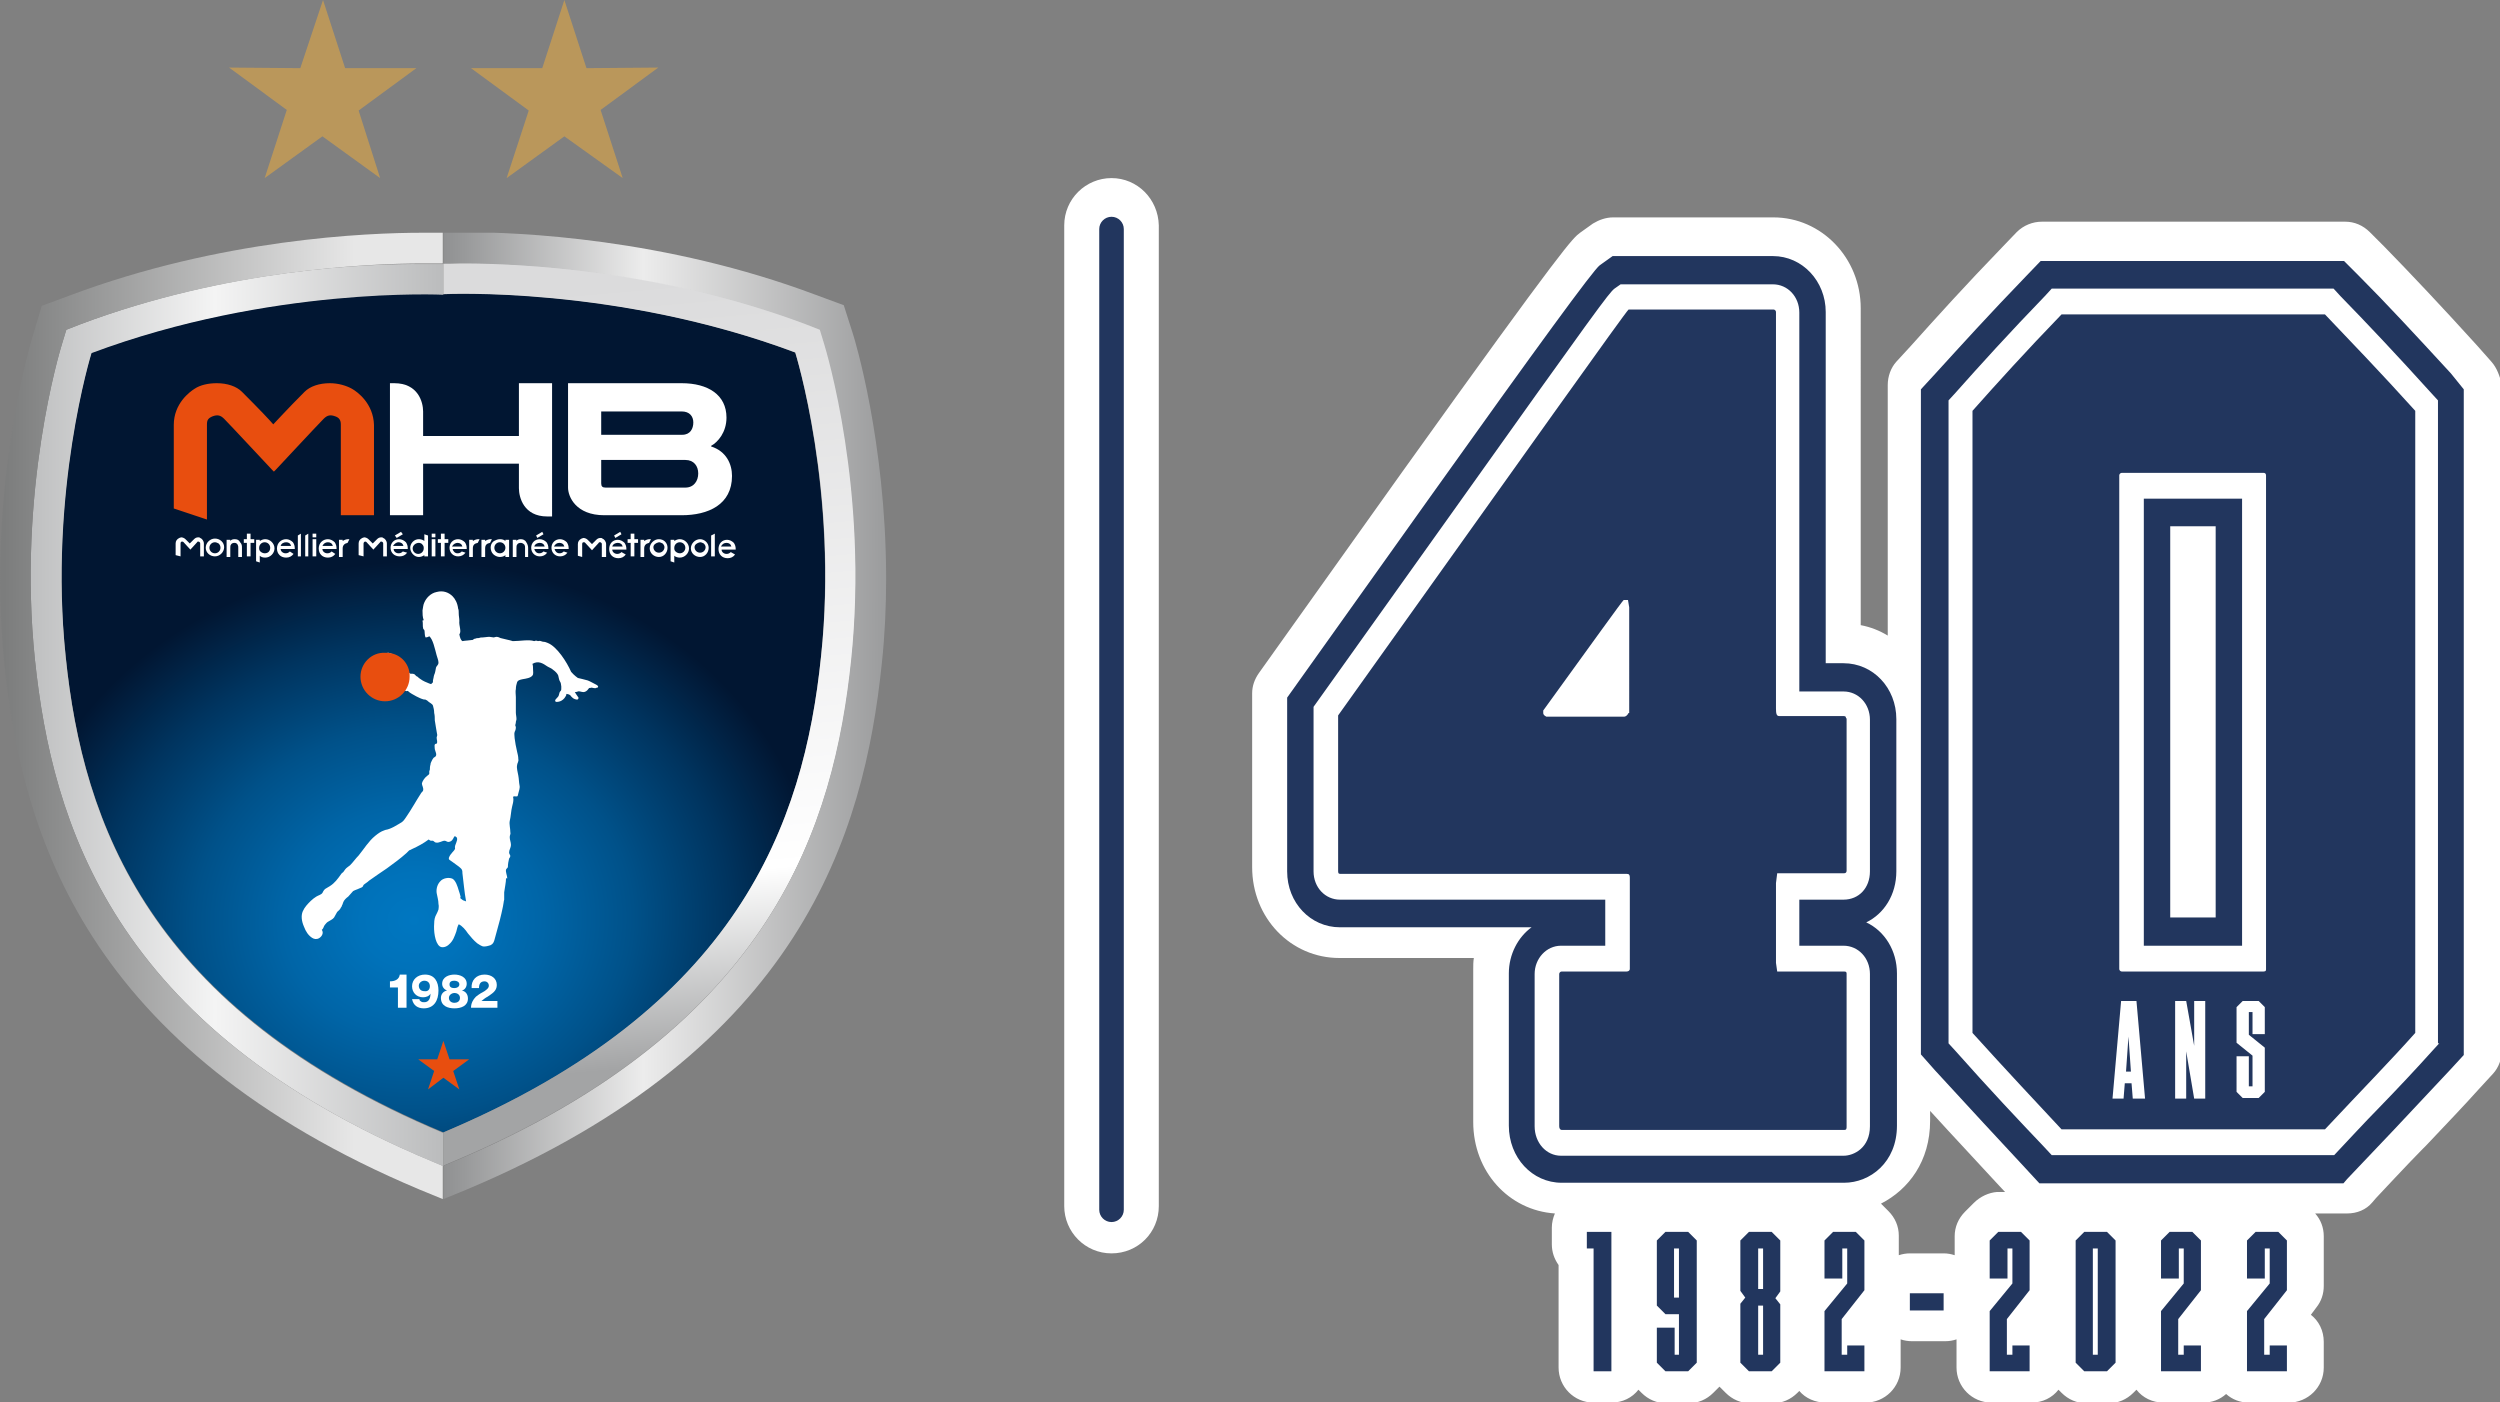 <?xml version="1.0" encoding="utf-8"?>
<!-- Generator: Adobe Illustrator 26.3.1, SVG Export Plug-In . SVG Version: 6.00 Build 0)  -->
<svg version="1.1" id="Calque_1" xmlns="http://www.w3.org/2000/svg" xmlns:xlink="http://www.w3.org/1999/xlink" x="0px" y="0px"
	 viewBox="0 0 407.1 228.3" style="enable-background:new 0 0 407.1 228.3;" xml:space="preserve">
<rect x="0" y="0" width="407.1" height="228.3" fill="#808080" stroke="none"/>
<style type="text/css">
	.st0{fill:#FFFFFF;}
	.st1{fill:#22365E;}
	.st2{clip-path:url(#SVGID_00000080179226903434102700000013690931105910292121_);}
	.st3{clip-path:url(#SVGID_00000098183281511657842370000005113352791758481806_);}
	.st4{fill:url(#SVGID_00000064351759358738967730000000643304051498116003_);}
	.st5{clip-path:url(#SVGID_00000003786577585844819470000017235518258347108026_);}
	.st6{clip-path:url(#SVGID_00000098190904350664169320000016876287027422972313_);}
	.st7{fill:#E84E0F;}
	.st8{clip-path:url(#SVGID_00000008138003166908494050000006764810233076118942_);}
	.st9{clip-path:url(#SVGID_00000047036339642987356710000002210710463531168160_);}
	.st10{fill:url(#SVGID_00000032642775245949561290000012879522086789920170_);}
	.st11{clip-path:url(#SVGID_00000138559801752315273990000003892013257805153409_);}
	.st12{fill:url(#SVGID_00000022543899657560688600000015645151113137266094_);}
	.st13{clip-path:url(#SVGID_00000053539432434644186490000002166359462359463311_);}
	.st14{fill:url(#SVGID_00000132056150977605983240000016680218485087485612_);}
	.st15{clip-path:url(#SVGID_00000070088383188244008340000004342638985525136517_);}
	.st16{fill:url(#SVGID_00000145756973307961650340000000567843453553619859_);}
	.st17{clip-path:url(#SVGID_00000080186931280581500590000000720893170938225314_);}
	.st18{clip-path:url(#SVGID_00000063629510049763444170000012516356673501139587_);}
	.st19{fill:#BA975B;}
	.st20{clip-path:url(#SVGID_00000160151979112509989450000001885566437639992997_);}
</style>
<g>
	<g>
		<path class="st0" d="M405.7,58.9l-2.3-2.6c-5.8-6.4-10.9-11.8-15.1-16.1l-2.4-2.4c-1.1-1.1-2.5-1.7-4-1.7h-49.4
			c-1.5,0-3,0.6-4.1,1.7l-2.4,2.5c-5.9,6.1-10.6,11.3-14.9,16.1l-2.3,2.5c-0.9,1-1.4,2.4-1.4,3.8v40.8c-1.3-0.8-2.8-1.4-4.4-1.7
			V50.2c0-8.2-6.4-14.8-14.2-14.8h-26.1c-1.2,0-2.3,0.4-3.3,1l-2.1,1.5c-1.2,0.9-2.3,1.7-29,39l-23.3,32.7c-0.7,1-1.1,2.1-1.1,3.3
			v28.3c0,8.3,6.3,14.8,14.2,14.8H240c-0.1,0.6-0.1,1.2-0.1,1.9v24.8c0,8.1,5.8,14.4,13.3,14.9c-0.3,0.7-0.5,1.5-0.5,2.3v2.7
			c0,1.3,0.4,2.4,1.1,3.4v16.7c0,3.1,2.5,5.7,5.7,5.7h2.9c1.8,0,3.4-0.8,4.4-2.1l0.5,0.5c1.1,1.1,2.5,1.7,4,1.7h3.7
			c1.5,0,2.9-0.6,4-1.7l1-1l1,1c1.1,1.1,2.5,1.7,4,1.7h3.7c1.5,0,2.9-0.6,4-1.7l0.3-0.3c1,1.2,2.6,1.9,4.3,1.9h6.5
			c3.1,0,5.7-2.5,5.7-5.7v-4.2c0-0.1,0-0.3,0-0.4c0.6,0.2,1.2,0.3,1.8,0.3h5.5c0.6,0,1.2-0.1,1.8-0.3v4.6c0,3.1,2.5,5.7,5.7,5.7h6.5
			c1.8,0,3.4-0.8,4.4-2.1l0.5,0.5c1.1,1.1,2.5,1.7,4,1.7h3.7c1.5,0,2.9-0.6,4-1.7l0.5-0.5c1,1.3,2.6,2.1,4.4,2.1h6.5
			c1.4,0,2.7-0.5,3.7-1.4c1,0.9,2.3,1.4,3.7,1.4h6.5c3.1,0,5.7-2.5,5.7-5.7v-4.2c0-1.8-0.8-3.4-2.1-4.4l0.9-1.2
			c0.8-1,1.2-2.2,1.2-3.5v-8.1c0-1.4-0.5-2.7-1.4-3.7h5.2c1.6,0,3.1-0.6,4.1-1.8l0.6-0.7c0,0,5.7-6.1,7.6-8l0.6-0.6
			c3.2-3.4,6.1-6.4,8.6-9.2l2.3-2.5c0.9-1,1.4-2.4,1.4-3.8V62.7C407.1,61.3,406.6,59.9,405.7,58.9z M321.4,195.9l-1.4,1.4
			c-1.1,1.1-1.7,2.5-1.7,4v3.1c-0.6-0.2-1.2-0.3-1.8-0.3H311c-0.6,0-1.2,0.1-1.8,0.3v-3.2c0-1.5-0.6-2.9-1.7-4l-1.2-1.2
			c4.5-2.3,8-6.9,8-13.5v-1.6c4,4.4,7.6,8.2,10.8,11.7l1.4,1.5h-1.3C323.9,194.2,322.5,194.8,321.4,195.9z"/>
		<path class="st0" d="M181,29c-4.2,0-7.7,3.4-7.7,7.7v159.7c0,4.2,3.4,7.7,7.7,7.7s7.7-3.4,7.7-7.7V36.7
			C188.6,32.4,185.2,29,181,29z"/>
	</g>
	<g>
		<path class="st1" d="M289.3,142.2h10.9c0.2,0,0.4-0.1,0.4-0.4v-24.8c0-0.2,0-0.4-0.4-0.4h-10.5c-0.4,0-0.5-0.4-0.5-1.2V50.8
			c0-0.2-0.2-0.4-0.4-0.4h-23.6c-0.5,0.4-16.2,22.5-47.3,66.1v25.4c0,0.4,0.2,0.4,0.4,0.4h46.6c0.4,0,0.5,0.2,0.5,0.6v14.9
			c0,0.2-0.2,0.4-0.5,0.4h-10.6c-0.2,0-0.4,0.2-0.4,0.4v24.8c0,0.4,0.2,0.6,0.4,0.6h46c0.4,0,0.4-0.2,0.4-0.6v-24.8
			c0-0.2,0-0.4-0.4-0.4h-10.9l-0.2-1.4v-13L289.3,142.2L289.3,142.2z M265.2,116.1c-0.2,0.4-0.5,0.6-0.7,0.6h-12.7
			c-0.4-0.2-0.5-0.4-0.5-0.6v-0.4c8.4-11.6,12.7-17.6,13.1-18h0.7l0.2,1.2V116.1z M289.3,142.2h10.9c0.2,0,0.4-0.1,0.4-0.4v-24.8
			c0-0.2,0-0.4-0.4-0.4h-10.5c-0.4,0-0.5-0.4-0.5-1.2V50.8c0-0.2-0.2-0.4-0.4-0.4h-23.6c-0.5,0.4-16.2,22.5-47.3,66.1v25.4
			c0,0.4,0.2,0.4,0.4,0.4h46.6c0.4,0,0.5,0.2,0.5,0.6v14.9c0,0.2-0.2,0.4-0.5,0.4h-10.6c-0.2,0-0.4,0.2-0.4,0.4v24.8
			c0,0.4,0.2,0.6,0.4,0.6h46c0.4,0,0.4-0.2,0.4-0.6v-24.8c0-0.2,0-0.4-0.4-0.4h-10.9l-0.2-1.4v-13L289.3,142.2L289.3,142.2z
			 M265.2,116.1c-0.2,0.4-0.5,0.6-0.7,0.6h-12.7c-0.4-0.2-0.5-0.4-0.5-0.6v-0.4c8.4-11.6,12.7-17.6,13.1-18h0.7l0.2,1.2V116.1z
			 M289.3,142.2h10.9c0.2,0,0.4-0.1,0.4-0.4v-24.8c0-0.2,0-0.4-0.4-0.4h-10.5c-0.4,0-0.5-0.4-0.5-1.2V50.8c0-0.2-0.2-0.4-0.4-0.4
			h-23.6c-0.5,0.4-16.2,22.5-47.3,66.1v25.4c0,0.4,0.2,0.4,0.4,0.4h46.6c0.4,0,0.5,0.2,0.5,0.6v14.9c0,0.2-0.2,0.4-0.5,0.4h-10.6
			c-0.2,0-0.4,0.2-0.4,0.4v24.8c0,0.4,0.2,0.6,0.4,0.6h46c0.4,0,0.4-0.2,0.4-0.6v-24.8c0-0.2,0-0.4-0.4-0.4h-10.9l-0.2-1.4v-13
			L289.3,142.2L289.3,142.2z M265.2,116.1c-0.2,0.4-0.5,0.6-0.7,0.6h-12.7c-0.4-0.2-0.5-0.4-0.5-0.6v-0.4
			c8.4-11.6,12.7-17.6,13.1-18h0.7l0.2,1.2V116.1z M289.3,142.2h10.9c0.2,0,0.4-0.1,0.4-0.4v-24.8c0-0.2,0-0.4-0.4-0.4h-10.5
			c-0.4,0-0.5-0.4-0.5-1.2V50.8c0-0.2-0.2-0.4-0.4-0.4h-23.6c-0.5,0.4-16.2,22.5-47.3,66.1v25.4c0,0.4,0.2,0.4,0.4,0.4h46.6
			c0.4,0,0.5,0.2,0.5,0.6v14.9c0,0.2-0.2,0.4-0.5,0.4h-10.6c-0.2,0-0.4,0.2-0.4,0.4v24.8c0,0.4,0.2,0.6,0.4,0.6h46
			c0.4,0,0.4-0.2,0.4-0.6v-24.8c0-0.2,0-0.4-0.4-0.4h-10.9l-0.2-1.4v-13L289.3,142.2L289.3,142.2z M265.2,116.1
			c-0.2,0.4-0.5,0.6-0.7,0.6h-12.7c-0.4-0.2-0.5-0.4-0.5-0.6v-0.4c8.4-11.6,12.7-17.6,13.1-18h0.7l0.2,1.2V116.1z M308.8,141.9
			v-24.8c0-5.1-3.8-9.1-8.6-9.1h-2.9V50.8c0-5-3.8-9.1-8.6-9.1h-26.1l-2.1,1.5c-1,0.7-10.2,13.3-27.6,37.7l-23.3,32.7v28.3
			c0,5.1,3.8,9.1,8.6,9.1h31.2c-2.2,1.6-3.7,4.4-3.7,7.5v24.8c0,5.2,3.8,9.3,8.6,9.3h46c4.2,0,8.6-3.3,8.6-9.3v-24.8
			c0-3.7-2-6.9-5-8.3C306.8,148.8,308.8,145.7,308.8,141.9L308.8,141.9z M304.5,141.9c0,2.7-1.8,4.6-4.3,4.6H293v7.5h7.2
			c2.4,0,4.3,2,4.3,4.6v24.8c0,3.5-2.6,4.8-4.3,4.8h-46c-2.4,0-4.3-2.1-4.3-4.8v-24.8c0-2.5,1.9-4.6,4.3-4.6h7.2v-7.5h-43.2
			c-2.4,0-4.3-2-4.3-4.6v-26.8l22.4-31.4c23.7-33.3,25.7-36,26.6-36.7l1-0.7h24.8c2.4,0,4.3,2,4.3,4.6v61.7h7.2c2.4,0,4.3,2,4.3,4.6
			L304.5,141.9L304.5,141.9z M300.2,116.7h-10.5c-0.4,0-0.5-0.4-0.5-1.2V50.8c0-0.2-0.2-0.4-0.4-0.4h-23.6
			c-0.5,0.4-16.2,22.5-47.3,66.1v25.4c0,0.4,0.2,0.4,0.4,0.4h46.6c0.4,0,0.5,0.2,0.5,0.6v14.9c0,0.2-0.2,0.4-0.5,0.4h-10.6
			c-0.2,0-0.4,0.2-0.4,0.4v24.8c0,0.4,0.2,0.6,0.4,0.6h46c0.4,0,0.4-0.2,0.4-0.6v-24.8c0-0.2,0-0.4-0.4-0.4h-10.9l-0.2-1.4v-13
			l0.2-1.6h10.9c0.2,0,0.4-0.1,0.4-0.4v-24.8C300.5,116.9,300.5,116.7,300.2,116.7L300.2,116.7z M265.2,116.1
			c-0.2,0.4-0.5,0.6-0.7,0.6h-12.7c-0.4-0.2-0.5-0.4-0.5-0.6v-0.4c8.4-11.6,12.7-17.6,13.1-18h0.7l0.2,1.2V116.1z M289.3,142.2h10.9
			c0.2,0,0.4-0.1,0.4-0.4v-24.8c0-0.2,0-0.4-0.4-0.4h-10.5c-0.4,0-0.5-0.4-0.5-1.2V50.8c0-0.2-0.2-0.4-0.4-0.4h-23.6
			c-0.5,0.4-16.2,22.5-47.3,66.1v25.4c0,0.4,0.2,0.4,0.4,0.4h46.6c0.4,0,0.5,0.2,0.5,0.6v14.9c0,0.2-0.2,0.4-0.5,0.4h-10.6
			c-0.2,0-0.4,0.2-0.4,0.4v24.8c0,0.4,0.2,0.6,0.4,0.6h46c0.4,0,0.4-0.2,0.4-0.6v-24.8c0-0.2,0-0.4-0.4-0.4h-10.9l-0.2-1.4v-13
			L289.3,142.2L289.3,142.2z M265.2,116.1c-0.2,0.4-0.5,0.6-0.7,0.6h-12.7c-0.4-0.2-0.5-0.4-0.5-0.6v-0.4
			c8.4-11.6,12.7-17.6,13.1-18h0.7l0.2,1.2V116.1z M289.3,142.2h10.9c0.2,0,0.4-0.1,0.4-0.4v-24.8c0-0.2,0-0.4-0.4-0.4h-10.5
			c-0.4,0-0.5-0.4-0.5-1.2V50.8c0-0.2-0.2-0.4-0.4-0.4h-23.6c-0.5,0.4-16.2,22.5-47.3,66.1v25.4c0,0.4,0.2,0.4,0.4,0.4h46.6
			c0.4,0,0.5,0.2,0.5,0.6v14.9c0,0.2-0.2,0.4-0.5,0.4h-10.6c-0.2,0-0.4,0.2-0.4,0.4v24.8c0,0.4,0.2,0.6,0.4,0.6h46
			c0.4,0,0.4-0.2,0.4-0.6v-24.8c0-0.2,0-0.4-0.4-0.4h-10.9l-0.2-1.4v-13L289.3,142.2L289.3,142.2z M265.2,116.1
			c-0.2,0.4-0.5,0.6-0.7,0.6h-12.7c-0.4-0.2-0.5-0.4-0.5-0.6v-0.4c8.4-11.6,12.7-17.6,13.1-18h0.7l0.2,1.2V116.1z"/>
		<path class="st1" d="M349.1,81.2V154h16V81.2H349.1z M360.8,149.4h-7.4V85.7h7.4V149.4z M349.1,81.2V154h16V81.2
			C365.1,81.2,349.1,81.2,349.1,81.2z M360.8,149.4h-7.4V85.7h7.4V149.4z M346.6,168.8l-0.4,5.7h0.8L346.6,168.8z M349.1,81.2V154
			h16V81.2L349.1,81.2L349.1,81.2z M360.8,149.4h-7.4V85.7h7.4V149.4z M349.1,81.2V154h16V81.2C365.1,81.2,349.1,81.2,349.1,81.2z
			 M360.8,149.4h-7.4V85.7h7.4V149.4z M346.6,168.8l-0.4,5.7h0.8L346.6,168.8z M378.5,51.2h-42.8c-5.8,6-10.5,11.2-14.5,15.7v101.3
			c5.6,6.2,10.5,11.4,14.5,15.7h42.8c5.8-6.2,10.7-11.2,14.7-15.7V66.9C387.6,60.7,382.7,55.5,378.5,51.2L378.5,51.2z M347.3,178.9
			l-0.2-2.5h-1.1l-0.2,2.5h-1.8l1.4-15.9h2.5l1.4,15.9H347.3z M359.1,178.9h-1.8l-1.3-7.7v7.7h-1.8V163h1.8l1.3,7.3V163h1.8V178.9z
			 M368.8,168.4h-2v-3.6h-0.6v3.7l2.6,2.1v7.2l-1,1h-2.6l-1-1V172h2v4.9h0.6v-5l-2.6-2.1V164l1-1h2.6l1,1V168.4L368.8,168.4z
			 M369,157.8c0,0.2,0,0.4-0.4,0.4h-23.1c-0.2,0-0.4-0.2-0.4-0.4V77.4c0-0.2,0.2-0.4,0.4-0.4h23.1c0.2,0,0.4,0.1,0.4,0.4V157.8
			L369,157.8z M349.1,154h16V81.2h-16V154z M353.4,85.7h7.4v63.7h-7.4C353.4,149.4,353.4,85.7,353.4,85.7z M346.2,174.5h0.8
			l-0.4-5.7L346.2,174.5z M346.6,168.8l-0.4,5.7h0.8L346.6,168.8z M349.1,81.2V154h16V81.2L349.1,81.2L349.1,81.2z M360.8,149.4
			h-7.4V85.7h7.4V149.4z M349.1,81.2V154h16V81.2C365.1,81.2,349.1,81.2,349.1,81.2z M360.8,149.4h-7.4V85.7h7.4V149.4z
			 M346.6,168.8l-0.4,5.7h0.8L346.6,168.8z M346.6,168.8l-0.4,5.7h0.8L346.6,168.8z M349.1,81.2V154h16V81.2L349.1,81.2L349.1,81.2z
			 M360.8,149.4h-7.4V85.7h7.4V149.4z M349.1,81.2V154h16V81.2C365.1,81.2,349.1,81.2,349.1,81.2z M360.8,149.4h-7.4V85.7h7.4V149.4
			z M346.6,168.8l-0.4,5.7h0.8L346.6,168.8z M378.5,51.2h-42.8c-5.8,6-10.5,11.2-14.5,15.7v101.3c5.6,6.2,10.5,11.4,14.5,15.7h42.8
			c5.8-6.2,10.7-11.2,14.7-15.7V66.9C387.6,60.7,382.7,55.5,378.5,51.2L378.5,51.2z M347.3,178.9l-0.2-2.5h-1.1l-0.2,2.5h-1.8
			l1.4-15.9h2.5l1.4,15.9H347.3z M359.1,178.9h-1.8l-1.3-7.7v7.7h-1.8V163h1.8l1.3,7.3V163h1.8V178.9z M368.8,168.4h-2v-3.6h-0.6
			v3.7l2.6,2.1v7.2l-1,1h-2.6l-1-1V172h2v4.9h0.6v-5l-2.6-2.1V164l1-1h2.6l1,1V168.4L368.8,168.4z M369,157.8c0,0.2,0,0.4-0.4,0.4
			h-23.1c-0.2,0-0.4-0.2-0.4-0.4V77.4c0-0.2,0.2-0.4,0.4-0.4h23.1c0.2,0,0.4,0.1,0.4,0.4V157.8L369,157.8z M349.1,154h16V81.2h-16
			V154z M353.4,85.7h7.4v63.7h-7.4C353.4,149.4,353.4,85.7,353.4,85.7z M346.2,174.5h0.8l-0.4-5.7L346.2,174.5z M346.6,168.8
			l-0.4,5.7h0.8L346.6,168.8z M349.1,81.2V154h16V81.2L349.1,81.2L349.1,81.2z M360.8,149.4h-7.4V85.7h7.4V149.4z M349.1,81.2V154
			h16V81.2C365.1,81.2,349.1,81.2,349.1,81.2z M360.8,149.4h-7.4V85.7h7.4V149.4z M346.6,168.8l-0.4,5.7h0.8L346.6,168.8z
			 M346.6,168.8l-0.4,5.7h0.8L346.6,168.8z M349.1,81.2V154h16V81.2L349.1,81.2L349.1,81.2z M360.8,149.4h-7.4V85.7h7.4V149.4z
			 M349.1,81.2V154h16V81.2C365.1,81.2,349.1,81.2,349.1,81.2z M360.8,149.4h-7.4V85.7h7.4V149.4z M346.6,168.8l-0.4,5.7h0.8
			L346.6,168.8z M378.5,51.2h-42.8c-5.8,6-10.5,11.2-14.5,15.7v101.3c5.6,6.2,10.5,11.4,14.5,15.7h42.8c5.8-6.2,10.7-11.2,14.7-15.7
			V66.9C387.6,60.7,382.7,55.5,378.5,51.2L378.5,51.2z M347.3,178.9l-0.2-2.5h-1.1l-0.2,2.5h-1.8l1.4-15.9h2.5l1.4,15.9H347.3z
			 M359.1,178.9h-1.8l-1.3-7.7v7.7h-1.8V163h1.8l1.3,7.3V163h1.8V178.9z M368.8,168.4h-2v-3.6h-0.6v3.7l2.6,2.1v7.2l-1,1h-2.6l-1-1
			V172h2v4.9h0.6v-5l-2.6-2.1V164l1-1h2.6l1,1V168.4L368.8,168.4z M369,157.8c0,0.2,0,0.4-0.4,0.4h-23.1c-0.2,0-0.4-0.2-0.4-0.4
			V77.4c0-0.2,0.2-0.4,0.4-0.4h23.1c0.2,0,0.4,0.1,0.4,0.4V157.8L369,157.8z M349.1,154h16V81.2h-16V154z M353.4,85.7h7.4v63.7h-7.4
			C353.4,149.4,353.4,85.7,353.4,85.7z M346.2,174.5h0.8l-0.4-5.7L346.2,174.5z M378.5,51.2h-42.8c-5.8,6-10.5,11.2-14.5,15.7v101.3
			c5.6,6.2,10.5,11.4,14.5,15.7h42.8c5.8-6.2,10.7-11.2,14.7-15.7V66.9C387.6,60.7,382.7,55.5,378.5,51.2z M347.3,178.9l-0.2-2.5
			h-1.1l-0.2,2.5h-1.8l1.4-15.9h2.5l1.4,15.9H347.3z M359.1,178.9h-1.8l-1.3-7.7v7.7h-1.8V163h1.8l1.3,7.3V163h1.8V178.9z
			 M368.8,168.4h-2v-3.6h-0.6v3.7l2.6,2.1v7.2l-1,1h-2.6l-1-1V172h2v4.9h0.6v-5l-2.6-2.1V164l1-1h2.6l1,1V168.4L368.8,168.4z
			 M369,157.8c0,0.2,0,0.4-0.4,0.4h-23.1c-0.2,0-0.4-0.2-0.4-0.4V77.4c0-0.2,0.2-0.4,0.4-0.4h23.1c0.2,0,0.4,0.1,0.4,0.4L369,157.8
			L369,157.8z M349.1,154h16V81.2h-16V154z M353.4,85.7h7.4v63.7h-7.4C353.4,149.4,353.4,85.7,353.4,85.7z M346.2,174.5h0.8
			l-0.4-5.7L346.2,174.5z M399.1,60.8c-5.7-6.2-10.7-11.6-15-15.9l-2.4-2.4h-49.4l-2.4,2.5c-5.9,6.1-10.7,11.4-14.8,15.9l-2.3,2.5
			v108.3l2.3,2.6c5.6,6.1,10.5,11.4,14.6,15.8l2.4,2.6h49.5l0.6-0.7c0,0,5.8-6.1,7.6-8c3.4-3.6,6.4-6.8,9.1-9.7l2.3-2.5V63.4
			L399.1,60.8L399.1,60.8z M397.2,169.9l-1.1,1.2c-2.6,2.9-5.6,6.1-9,9.6c-1.5,1.5-5.4,5.7-7,7.4h-46l-1.3-1.4
			c-4-4.2-8.9-9.4-14.4-15.6l-1.1-1.2V65.2l1.1-1.2c4-4.5,8.8-9.8,14.6-15.8l1.1-1.2h45.9l1.1,1.2c4.2,4.3,9.2,9.6,14.8,15.8
			l1.1,1.2V169.9z M335.8,51.2c-5.8,6-10.5,11.2-14.5,15.7v101.3c5.6,6.2,10.5,11.4,14.5,15.7h42.8c5.8-6.2,10.7-11.2,14.7-15.7
			V66.9c-5.6-6.2-10.6-11.4-14.7-15.7C378.5,51.2,335.8,51.2,335.8,51.2z M347.3,178.9l-0.2-2.5h-1.1l-0.2,2.5h-1.8l1.4-15.9h2.5
			l1.4,15.9H347.3z M359.1,178.9h-1.8l-1.3-7.7v7.7h-1.8V163h1.8l1.3,7.3V163h1.8V178.9z M368.8,168.4h-2v-3.6h-0.6v3.7l2.6,2.1v7.2
			l-1,1h-2.6l-1-1V172h2v4.9h0.6v-5l-2.6-2.1V164l1-1h2.6l1,1V168.4L368.8,168.4z M369,157.8c0,0.2,0,0.4-0.4,0.4h-23.1
			c-0.2,0-0.4-0.2-0.4-0.4V77.4c0-0.2,0.2-0.4,0.4-0.4h23.1c0.2,0,0.4,0.1,0.4,0.4V157.8z M349.1,153.9h16V81.2h-16V153.9
			L349.1,153.9z M353.4,85.7h7.4v63.7h-7.4C353.4,149.4,353.4,85.7,353.4,85.7z M346.2,174.5h0.8l-0.4-5.7L346.2,174.5z
			 M346.6,168.8l-0.4,5.7h0.8L346.6,168.8z M349.1,81.2V154h16V81.2H349.1z M360.8,149.4h-7.4V85.7h7.4V149.4z M349.1,81.2V154h16
			V81.2C365.1,81.2,349.1,81.2,349.1,81.2z M360.8,149.4h-7.4V85.7h7.4V149.4z M346.6,168.8l-0.4,5.7h0.8L346.6,168.8z M378.5,51.2
			h-42.8c-5.8,6-10.5,11.2-14.5,15.7v101.3c5.6,6.2,10.5,11.4,14.5,15.7h42.8c5.8-6.2,10.7-11.2,14.7-15.7V66.9
			C387.6,60.7,382.7,55.5,378.5,51.2L378.5,51.2z M347.3,178.9l-0.2-2.5h-1.1l-0.2,2.5h-1.8l1.4-15.9h2.5l1.4,15.9H347.3z
			 M359.1,178.9h-1.8l-1.3-7.7v7.7h-1.8V163h1.8l1.3,7.3V163h1.8V178.9z M368.8,168.4h-2v-3.6h-0.6v3.7l2.6,2.1v7.2l-1,1h-2.6l-1-1
			V172h2v4.9h0.6v-5l-2.6-2.1V164l1-1h2.6l1,1V168.4L368.8,168.4z M369,157.8c0,0.2,0,0.4-0.4,0.4h-23.1c-0.2,0-0.4-0.2-0.4-0.4
			V77.4c0-0.2,0.2-0.4,0.4-0.4h23.1c0.2,0,0.4,0.1,0.4,0.4V157.8L369,157.8z M349.1,154h16V81.2h-16V154z M353.4,85.7h7.4v63.7h-7.4
			C353.4,149.4,353.4,85.7,353.4,85.7z M346.2,174.5h0.8l-0.4-5.7L346.2,174.5z M346.6,168.8l-0.4,5.7h0.8L346.6,168.8z M349.1,81.2
			V154h16V81.2L349.1,81.2L349.1,81.2z M360.8,149.4h-7.4V85.7h7.4V149.4z M349.1,81.2V154h16V81.2
			C365.1,81.2,349.1,81.2,349.1,81.2z M360.8,149.4h-7.4V85.7h7.4V149.4z M346.6,168.8l-0.4,5.7h0.8L346.6,168.8z M378.5,51.2h-42.8
			c-5.8,6-10.5,11.2-14.5,15.7v101.3c5.6,6.2,10.5,11.4,14.5,15.7h42.8c5.8-6.2,10.7-11.2,14.7-15.7V66.9
			C387.6,60.7,382.7,55.5,378.5,51.2L378.5,51.2z M347.3,178.9l-0.2-2.5h-1.1l-0.2,2.5h-1.8l1.4-15.9h2.5l1.4,15.9H347.3z
			 M359.1,178.9h-1.8l-1.3-7.7v7.7h-1.8V163h1.8l1.3,7.3V163h1.8V178.9z M368.8,168.4h-2v-3.6h-0.6v3.7l2.6,2.1v7.2l-1,1h-2.6l-1-1
			V172h2v4.9h0.6v-5l-2.6-2.1V164l1-1h2.6l1,1V168.4L368.8,168.4z M369,157.8c0,0.2,0,0.4-0.4,0.4h-23.1c-0.2,0-0.4-0.2-0.4-0.4
			V77.4c0-0.2,0.2-0.4,0.4-0.4h23.1c0.2,0,0.4,0.1,0.4,0.4V157.8L369,157.8z M349.1,154h16V81.2h-16V154z M353.4,85.7h7.4v63.7h-7.4
			C353.4,149.4,353.4,85.7,353.4,85.7z M346.2,174.5h0.8l-0.4-5.7L346.2,174.5z M346.6,168.8l-0.4,5.7h0.8L346.6,168.8z M349.1,81.2
			V154h16V81.2L349.1,81.2L349.1,81.2z M360.8,149.4h-7.4V85.7h7.4V149.4z M349.1,81.2V154h16V81.2
			C365.1,81.2,349.1,81.2,349.1,81.2z M360.8,149.4h-7.4V85.7h7.4V149.4z M346.6,168.8l-0.4,5.7h0.8L346.6,168.8z"/>
	</g>
	<g>
		<path class="st1" d="M258.4,203.3v-2.7h4v22.7h-2.9v-20L258.4,203.3L258.4,203.3z"/>
		<path class="st1" d="M273.4,220.6V214h-2.2l-1.4-1.4V202l1.4-1.4h3.7l1.4,1.4v19.9l-1.4,1.4h-3.7l-1.4-1.4v-5.7h2.9v4.4
			L273.4,220.6L273.4,220.6z M272.6,203.3v8h0.8v-8H272.6z"/>
		<path class="st1" d="M289.9,221.9l-1.4,1.4h-3.7l-1.4-1.4v-9.6l0.8-1l-0.8-1.1V202l1.4-1.4h3.7l1.4,1.4v8.3l-0.8,1.1l0.8,1V221.9z
			 M287.1,203.3h-0.8v6.6h0.8V203.3z M286.3,220.6h0.8v-8h-0.8V220.6z"/>
		<path class="st1" d="M300.8,219.1h2.8v4.2h-6.5v-9.8l3.7-4.5v-5.7h-0.8v4.9h-2.9V202l1.4-1.4h3.7l1.4,1.4v8.1l-3.7,4.7v5.8h0.9
			V219.1L300.8,219.1z"/>
		<path class="st1" d="M316.5,213.4H311v-2.8h5.5V213.4z"/>
		<path class="st1" d="M327.7,219.1h2.8v4.2H324v-9.8l3.7-4.5v-5.7h-0.8v4.9H324V202l1.4-1.4h3.7l1.4,1.4v8.1l-3.7,4.7v5.8h0.9
			V219.1L327.7,219.1z"/>
		<path class="st1" d="M339.4,200.6h3.7l1.4,1.4v19.9l-1.4,1.4h-3.7l-1.4-1.4V202L339.4,200.6z M340.8,220.6h0.8v-17.3h-0.8V220.6z"
			/>
		<path class="st1" d="M355.6,219.1h2.8v4.2h-6.5v-9.8l3.7-4.5v-5.7h-0.8v4.9h-2.9V202l1.4-1.4h3.7l1.4,1.4v8.1l-3.7,4.7v5.8h0.9
			V219.1L355.6,219.1z"/>
		<path class="st1" d="M369.6,219.1h2.8v4.2h-6.5v-9.8l3.7-4.5v-5.7h-0.8v4.9h-2.9V202l1.4-1.4h3.7l1.4,1.4v8.1l-3.7,4.7v5.8h0.9
			V219.1L369.6,219.1z"/>
	</g>
	<path class="st1" d="M181,199c-1.1,0-2-0.9-2-2V37.3c0-1.1,0.9-2,2-2s2,0.9,2,2V197C183,198.1,182.1,199,181,199z"/>
	<g id="Logo_MHB_2018">
		<g>
			<defs>
				<rect id="SVGID_1_" width="144.4" height="195.3"/>
			</defs>
			<clipPath id="SVGID_00000018941665863910844720000001477531308335607945_">
				<use xlink:href="#SVGID_1_"  style="overflow:visible;"/>
			</clipPath>
			<g style="clip-path:url(#SVGID_00000018941665863910844720000001477531308335607945_);">
				<g>
					<defs>
						<path id="SVGID_00000026877518186377892670000014703245988284685441_" d="M72.2,47.9c0,0-28.2-1.4-57.3,9.5
							c0,0-7.1,22.6-4.2,49.5c2.8,27.3,13.6,57.3,61.5,77.5c47.9-20.1,58.7-50.2,61.5-77.5c2.8-26.9-4.2-49.5-4.2-49.5
							c-23.1-8.7-45.6-9.6-53.9-9.6C73.4,47.9,72.2,47.9,72.2,47.9"/>
					</defs>
					<clipPath id="SVGID_00000156571375276713143830000002644151812105031328_">
						<use xlink:href="#SVGID_00000026877518186377892670000014703245988284685441_"  style="overflow:visible;"/>
					</clipPath>
					<g style="clip-path:url(#SVGID_00000156571375276713143830000002644151812105031328_);">
						
							<radialGradient id="SVGID_00000119820913678254527960000009482883700399730860_" cx="-704.773" cy="1673.319" r="1.51" gradientTransform="matrix(-2.307 -38.721 -43.802 2.61 71736.711 -31506.441)" gradientUnits="userSpaceOnUse">
							<stop  offset="0" style="stop-color:#0077C1"/>
							<stop  offset="0.13" style="stop-color:#0072BA"/>
							<stop  offset="0.32" style="stop-color:#0065A7"/>
							<stop  offset="0.54" style="stop-color:#005189"/>
							<stop  offset="0.78" style="stop-color:#00345F"/>
							<stop  offset="1" style="stop-color:#011632"/>
						</radialGradient>
						<polygon style="fill:url(#SVGID_00000119820913678254527960000009482883700399730860_);" points="-0.3,47 136,38.9 144.7,184 
							8.3,192.1 						"/>
					</g>
				</g>
				<g>
					<defs>
						<rect id="SVGID_00000039121765741866120350000001934892563595249550_" width="144.4" height="195.3"/>
					</defs>
					<clipPath id="SVGID_00000172399567932426139540000007349643144195955073_">
						<use xlink:href="#SVGID_00000039121765741866120350000001934892563595249550_"  style="overflow:visible;"/>
					</clipPath>
					<g style="clip-path:url(#SVGID_00000172399567932426139540000007349643144195955073_);">
						<path class="st0" d="M63.5,160.8v-1c0.8,0,1.5-0.3,1.6-1.1h1.1l0,5.4h-1.4v-3.3C64.8,160.8,63.5,160.8,63.5,160.8z"/>
						<path class="st0" d="M68.3,162.7c0,0.2,0.1,0.3,0.3,0.4c0.1,0.1,0.3,0.1,0.5,0.1c0.7,0,1-0.6,1-1.4h0
							c-0.2,0.4-0.7,0.6-1.2,0.6c-1.1,0-1.8-0.8-1.8-1.8c0-1.1,0.9-1.9,2.1-1.9c1.6,0,2.2,1.2,2.2,2.6c0,1.6-0.7,2.9-2.4,2.9
							c-1,0-1.7-0.5-1.9-1.5L68.3,162.7L68.3,162.7z M70,160.6c0-0.5-0.3-0.9-0.9-0.9c-0.5,0-0.9,0.4-0.9,0.8c0,0.5,0.3,0.9,0.9,0.9
							C69.7,161.5,70,161.1,70,160.6"/>
						<path class="st0" d="M72.8,161.3L72.8,161.3c-0.5-0.2-0.8-0.6-0.8-1.1c0-1.1,1.1-1.5,2-1.5c0.9,0,2,0.4,2,1.5
							c0,0.5-0.3,1-0.8,1.1v0c0.6,0.1,1,0.6,1,1.3c0,1.2-1.1,1.6-2.2,1.6c-1.1,0-2.2-0.4-2.2-1.7C71.8,161.9,72.2,161.4,72.8,161.3
							 M73.1,162.5c0,0.5,0.4,0.8,0.9,0.8c0.4,0,0.9-0.2,0.9-0.8c0-0.5-0.4-0.8-0.9-0.8C73.6,161.7,73.1,162,73.1,162.5 M73.2,160.3
							c0,0.5,0.4,0.6,0.8,0.6c0.4,0,0.8-0.2,0.8-0.6c0-0.4-0.4-0.6-0.8-0.6C73.6,159.7,73.2,159.8,73.2,160.3"/>
						<path class="st0" d="M76.7,164.1c0-0.7,0.3-1.3,0.8-1.8c0.5-0.4,1-0.7,1.4-0.9c0.4-0.3,0.7-0.5,0.7-0.9c0-0.4-0.3-0.7-0.7-0.7
							c-0.7,0-0.9,0.5-0.9,1.1h-1.2c-0.1-1.3,0.8-2.2,2.1-2.2c1.1,0,2,0.6,2,1.7c0,1-0.8,1.4-1.5,1.9c-0.4,0.2-0.6,0.4-1,0.7H81v1.1
							H76.7L76.7,164.1z"/>
					</g>
				</g>
				<g>
					<defs>
						<polygon id="SVGID_00000097475220678327985010000016197226709014161321_" points="71.2,172.5 68.1,172.5 70.7,174.4 
							69.7,177.4 72.2,175.5 74.8,177.4 73.8,174.4 76.4,172.5 73.2,172.5 72.2,169.5 						"/>
					</defs>
					<clipPath id="SVGID_00000041974565746165197140000013033624008699032724_">
						<use xlink:href="#SVGID_00000097475220678327985010000016197226709014161321_"  style="overflow:visible;"/>
					</clipPath>
					<g style="clip-path:url(#SVGID_00000041974565746165197140000013033624008699032724_);">
						
							<rect x="67.7" y="169.1" transform="matrix(0.994 -0.106 0.106 0.994 -18.05 8.673)" class="st7" width="9.1" height="8.7"/>
					</g>
				</g>
				<g>
					<defs>
						<rect id="SVGID_00000091733081147269964720000016607649765843748020_" width="144.4" height="195.3"/>
					</defs>
					<clipPath id="SVGID_00000097488023448963989560000007944363690695324310_">
						<use xlink:href="#SVGID_00000091733081147269964720000016607649765843748020_"  style="overflow:visible;"/>
					</clipPath>
					<g style="clip-path:url(#SVGID_00000097488023448963989560000007944363690695324310_);">
						<path class="st0" d="M97.1,111.5c-0.4-0.2-1.1-0.6-1.4-0.7s-1.6-0.4-1.6-0.4s-0.6-0.4-1.1-1c-0.7-1.6-2.3-4.1-3.8-4.7
							c-0.2-0.1-0.5-0.2-0.8-0.2c-0.3-0.1-0.5-0.2-0.8-0.1c-0.2-0.1-0.4-0.1-0.6,0c-0.9-0.3-2.3,0-3.5,0c-0.6-0.2-1.3-0.3-2-0.5
							c-0.2-0.1-0.4-0.2-0.7-0.2c-0.1,0-0.3,0.1-0.4,0.1c-0.2,0-0.5-0.1-0.7-0.1c-0.4,0-0.8,0.1-1.1,0.1c-0.2,0-0.4,0-0.6,0.1
							c-0.2,0-0.4,0-0.6,0.1c-0.2,0-0.3,0.1-0.4,0.2c-0.6,0.1-1.2,0.1-1.7,0.2c-0.3-0.2-0.4-0.6-0.5-1.1c0.4-0.5-0.1-1.4,0-2.2
							c0-0.4-0.1-0.8-0.1-1.2c0-0.3,0-0.6-0.1-0.8c-0.1-0.9-0.5-1.6-0.9-2c-0.6-0.6-1.5-1-2.6-0.7c-1,0.2-1.7,1-2,1.7
							c-0.2,0.4-0.2,0.8-0.3,1.3c0,0.5,0,1.1,0.2,1.6c-0.1,0-0.2,0-0.2,0.1c0.1,0.4,0,0.8,0.1,1.2c0,0.1,0.1,0.2,0.2,0.3
							c0.1,0.3,0,0.8,0.2,1.2c0.2,0,0.5-0.1,0.6-0.2c0.6,0.5,0.9,2,1.2,3.1c0.1,0.4,0.3,0.8,0.3,1.2c0,0.4-0.3,0.5-0.4,0.8
							c-0.1,0.4-0.1,0.8-0.3,1.2c-0.1,0.3-0.1,0.6-0.2,0.9c0,0.1,0,0.2,0,0.3l-0.3,0.3l-0.3-0.1c-0.5-0.2-1-0.4-1.4-0.7
							c-0.2-0.1-0.4-0.3-0.5-0.4l-0.2-0.1c-0.1-0.1-0.2-0.2-0.3-0.3c-0.2-0.1-0.4-0.1-0.7-0.1c-0.1-0.1-0.2-0.1-0.3-0.3
							c-0.1-0.1-0.1-0.4-0.2-0.6c-0.1-0.3-0.4-0.5-0.6-0.8c-0.2-0.3-0.5-0.5-0.7-0.7c-0.2-0.2-0.5-0.5-0.8-0.6
							c-0.3-0.2-0.6-0.3-0.9-0.4c-0.1,0-0.3,0-0.5,0.1c-0.3,0-0.5,0-0.6,0.2l-0.1,0.2l-0.5,0.1c-1,0.3-1.7,0.9-2,1.7
							c-0.3,0.8-0.4,2.2,0,3.3c0.4,1,1.2,1.6,2.2,1.9c0.5,0.1,1.1,0.1,1.7,0c0.6-0.2,0.9-0.5,1.2-0.9c0.2,0.1,0.5,0.1,0.7,0
							c0.2-0.1,0.2-0.4,0.4-0.5c0.2,0.1,0.4,0.2,0.6,0.1c0.4,0.4,0.9,0.6,1.4,0.9c0.4,0.2,0.8,0.4,1.2,0.5c0.2,0,0.3,0,0.4,0.1
							c0.1,0,0.2,0.1,0.3,0.2c0.2,0.2,0.7,0.4,0.8,0.7c0.1,0.3,0.2,0.8,0.2,1.2c0.1,0.4,0.1,0.8,0.1,1.2c0.1,0.8,0.3,1.7,0.4,2.4
							c0,0.1-0.1,0.3-0.1,0.4c0,0.4,0.2,0.7,0,1c-0.5,0-0.3,0.5-0.3,0.9c0.1,0.4,0.4,0.9,0.1,1.2c-0.1,0.1-0.2,0.1-0.3,0.2
							c-0.1,0.1-0.2,0.3-0.3,0.5c-0.1,0.2-0.2,0.4-0.2,0.6c-0.1,0.3-0.1,0.6-0.1,0.8c0,0.1-0.1,0.2-0.1,0.3c0,0.1,0,0.2,0,0.4
							c-0.1,0.2-0.2,0.2-0.3,0.3c-0.4,0.3-0.8,0.8-0.9,1.3c0,0.3,0.3,0.7,0.2,1.1c0,0.1-0.2,0.3-0.3,0.4c-0.9,1.4-1.6,2.7-2.5,4
							c-0.2,0.3-0.4,0.6-0.7,0.8c-0.2,0.1-0.3,0.2-0.5,0.3c-0.5,0.3-1,0.6-1.6,0.8c-0.2,0.1-0.5,0.1-0.7,0.2c-0.6,0.2-1,0.5-1.5,0.9
							c-1.1,0.9-1.8,2.1-2.7,3.2c-0.5,0.5-0.9,1.1-1.4,1.6c-0.1,0.1-0.3,0.2-0.4,0.3c-0.3,0.2-0.5,0.5-0.7,0.8
							c-0.1,0.1-0.3,0.2-0.4,0.4c-0.5,0.7-1,1.4-1.8,1.9c-0.2,0.1-0.3,0.2-0.5,0.3c-0.4,0.2-0.5,0.4-0.7,0.8c-0.2,0.3-0.7,0.4-1,0.6
							s-0.6,0.4-0.9,0.7c-0.5,0.5-1,1-1.3,1.7c-0.3,0.7-0.2,1.6,0.2,2.5c0.3,0.8,0.7,1.4,1.3,1.8c0.3,0.2,0.7,0.3,1.1,0.1
							c0.4-0.2,0.9-0.8,0.5-1.4c0.3-0.2,0.3-0.6,0.5-0.8c0.1-0.1,0.3-0.4,0.5-0.5c0.3-0.2,0.8-0.4,1-0.7c0.2-0.3,0.3-0.6,0.5-0.9
							c0.2-0.2,0.5-0.4,0.6-0.7c0.1-0.1,0.2-0.3,0.2-0.4c0.1-0.1,0.1-0.3,0.2-0.5c0.1-0.3,0.5-0.7,0.8-0.9c0.3-0.3,0.5-0.6,0.8-0.9
							c0.2-0.1,0.4-0.2,0.7-0.3c0.2-0.1,0.5-0.2,0.7-0.3c0.2-0.1,0.2-0.2,0.3-0.4c0.2-0.2,0.6-0.4,0.9-0.7c1-0.7,2-1.4,2.9-2
							c1.1-0.8,2.2-1.6,3.2-2.5c0.1-0.1,0.3-0.3,0.4-0.4c0.1-0.1,0.3-0.1,0.4-0.2c1.1-0.5,2-1,2.8-1.6c0.2,0.1,0.2,0.2,0.4,0.2
							c0.1,0,0.2,0,0.3,0c0.2,0.1,0.3,0.3,0.5,0.3c0.5,0.1,1-0.3,1.4-0.3c0.2,0,0.4,0.2,0.6,0.2c0.3,0,0.6-0.2,0.7-0.4
							c0.1-0.1,0.2-0.4,0.3-0.5c0.1-0.1,0.3,0.1,0.4,0.2c0.1,0.3,0,0.5-0.1,0.8c-0.1,0.3-0.3,0.6-0.2,1c-0.1,0.3-0.4,0.5-0.6,0.8
							c-0.1,0.1-0.5,0.6-0.4,0.9c0,0.1,0.4,0.3,0.5,0.4c0.4,0.3,0.7,0.5,1.1,0.8c0.1,0.1,0.4,0.3,0.5,0.5c0.1,0.2,0.1,0.4,0.1,0.6
							c0.2,1.5,0.3,3,0.6,4.6c-0.1-0.1-0.3-0.1-0.5-0.2c-0.1-0.1-0.3-0.2-0.4-0.3c-0.1-0.1,0-0.2,0-0.3c-0.1-0.4-0.2-0.7-0.3-1
							c-0.2-0.7-0.5-1.6-1-1.9c-0.6-0.3-1.6-0.1-2,0.4c-0.4,0.4-0.7,1.1-0.6,1.9c0.1,0.6,0.3,1.2,0.3,1.8c0.1,0.4,0,0.7,0,0.9
							c-0.1,0.3-0.2,0.5-0.3,0.7c-0.3,0.5-0.4,1-0.4,1.6c-0.1,1.1,0.1,3.1,0.9,3.7c0.4,0.3,1.1,0.1,1.5-0.3c0.7-0.6,0.9-1.3,1.2-2.1
							c0.1-0.4,0.2-0.9,0.4-1.2c0.6,0.3,1.1,0.9,1.5,1.5c0.5,0.6,0.9,1.1,1.5,1.6c0.3,0.2,0.6,0.4,0.9,0.5c0.4,0.1,1-0.1,1.3-0.2
							c0.4-0.2,0.5-0.5,0.6-0.8c0.1-0.4,0.2-0.7,0.3-1.1c0.4-1.4,0.8-2.9,1.1-4.4c0.1-0.4,0.1-0.8,0.2-1.1c0-0.4,0-0.8,0-1.2
							c0.1-0.8,0.3-1.6,0.3-2.3c0.1,0,0.2,0.1,0.2,0c0-0.4-0.3-1-0.2-1.4c0.1-0.2,0.2-0.2,0.3-0.4c0-0.5,0.1-1,0.2-1.4
							c0.1-0.1,0.2-0.3,0.2-0.4c0-0.2-0.2-0.3-0.2-0.6c0-0.4,0.3-0.8,0.3-1.2c0-0.5-0.2-0.8-0.2-1.3c0-0.3,0.2-0.5,0.1-0.8
							c0-0.6-0.2-1.3-0.1-1.8c0.2-0.8,0.2-1.6,0.4-2.4c0.1-0.4,0.2-0.7,0.2-1.2c0-0.1-0.1-0.3,0-0.4c0.2-0.1,0.6,0.1,0.7-0.1
							l0.1-0.4c0.1-0.4,0.3-0.9,0.2-1.3c-0.1-0.5-0.1-1.1-0.2-1.6c-0.1-0.6-0.3-1.2-0.2-1.7c0-0.3,0.3-0.6,0.2-1
							c0-0.4-0.1-0.8-0.2-1.2c-0.2-0.8-0.3-1.5-0.4-2.2c0-0.4-0.1-0.7,0-1c0.1-0.2,0.2-0.4,0.2-0.8c0-0.1-0.1-0.2-0.1-0.3
							c0-0.1,0.1-0.3,0.1-0.5c0-0.2,0.1-0.3,0.1-0.5c0-0.4-0.1-0.7-0.1-1.1c0-0.4,0-0.8,0-1.2c0-0.4,0-0.8,0-1.3
							c0-0.4-0.1-0.9,0-1.3c0-0.4,0.1-0.8,0.2-1.1c0.1-0.3,0.4-0.4,0.9-0.5c0.6-0.1,1.3-0.2,1.6-0.6c0.2-0.2,0.1-0.7,0.1-1
							c0-0.3,0-0.6-0.1-0.9c1-0.6,1.8,0,2.4,0.4c0.3,0.2,0.7,0.3,1,0.6c0.3,0.2,0.7,0.6,0.8,0.9c0.1,0.3,0.1,0.7,0.3,1l0,0
							c0.2,0.2,0.3,1.4,0.1,1.5c-0.2,0.2-0.2,0.3-0.3,0.7s-0.6,0.6-0.6,0.9c0,0.3,0.5,0.2,0.8,0.1s0.7-0.4,0.9-0.8
							c0.2-0.3,0.1-0.4,0.1-0.4s0.6,0,0.8,0.4c0.3,0.3,0.4,0.4,0.8,0.5s0.4-0.2,0.4-0.3c-0.1-0.1-0.6-0.9-0.6-0.9s0.3,0,0.5-0.1
							c0.2-0.1,0.6,0.1,0.9,0.1s0.6-0.2,0.8-0.5c0.2-0.3,0.2-0.1,0.4-0.2c0.2-0.1,0.7,0.2,0.9,0C97.5,112,97.5,111.7,97.1,111.5"/>
						<path class="st7" d="M66.7,110.2c0,2.2-1.8,4-4,4c-2.2,0-4-1.8-4-4c0-2.2,1.8-4,4-3.9C65,106.2,66.8,108,66.7,110.2"/>
					</g>
				</g>
				<g>
					<defs>
						<path id="SVGID_00000116917643359741590260000006394779738937614213_" d="M13.1,52.8l-2.3,0.9L10.1,56
							c-0.3,1-7.3,23.9-4.4,51.5c2.8,26.5,12.6,59.8,64.6,81.6l1.9,0.8v-5.4c-47.9-20.1-58.7-50.2-61.5-77.5
							c-2.8-26.9,4.2-49.5,4.2-49.5c29.1-10.9,57.3-9.5,57.3-9.5v-5c-0.5,0-1.6,0-3.3,0C60,42.9,36.9,43.8,13.1,52.8"/>
					</defs>
					<clipPath id="SVGID_00000165919240824204806060000018039215720176805820_">
						<use xlink:href="#SVGID_00000116917643359741590260000006394779738937614213_"  style="overflow:visible;"/>
					</clipPath>
					<g style="clip-path:url(#SVGID_00000165919240824204806060000018039215720176805820_);">
						
							<linearGradient id="SVGID_00000070103784283813301540000001291923028948311447_" gradientUnits="userSpaceOnUse" x1="-633.448" y1="1734.017" x2="-631.938" y2="1734.017" gradientTransform="matrix(44.51 0 0 44.51 28199.67 -77064.711)">
							<stop  offset="0" style="stop-color:#BEBFC0"/>
							<stop  offset="0.45" style="stop-color:#F4F4F4"/>
							<stop  offset="1" style="stop-color:#BBBCBD"/>
						</linearGradient>
						
							<rect x="2.8" y="42.9" style="fill:url(#SVGID_00000070103784283813301540000001291923028948311447_);" width="69.4" height="147"/>
					</g>
				</g>
				<g>
					<defs>
						<path id="SVGID_00000062180992113644069120000000817889640418610593_" d="M72.2,42.9v5c0,0,28.2-1.4,57.3,9.5
							c0,0,7.1,22.6,4.2,49.5c-2.8,27.3-13.6,57.3-61.5,77.5v5.4l1.9-0.8c51.9-21.8,61.8-55.1,64.6-81.6c2.9-27.6-4.1-50.6-4.4-51.5
							l-0.7-2.3l-2.3-0.9c-23.7-8.9-46.9-9.9-55.7-9.9C73.8,42.9,72.7,42.9,72.2,42.9"/>
					</defs>
					<clipPath id="SVGID_00000067200747710477606340000002798533614116734639_">
						<use xlink:href="#SVGID_00000062180992113644069120000000817889640418610593_"  style="overflow:visible;"/>
					</clipPath>
					<g style="clip-path:url(#SVGID_00000067200747710477606340000002798533614116734639_);">
						
							<linearGradient id="SVGID_00000102542793566620338970000002428387921130702466_" gradientUnits="userSpaceOnUse" x1="-674.451" y1="1691.601" x2="-672.941" y2="1691.601" gradientTransform="matrix(-6.996 -83.839 83.839 -6.996 -146428.188 -44536.562)">
							<stop  offset="0" style="stop-color:#A3A4A5"/>
							<stop  offset="0.24" style="stop-color:#FFFFFF"/>
							<stop  offset="1" style="stop-color:#DBDBDC"/>
						</linearGradient>
						<polygon style="fill:url(#SVGID_00000102542793566620338970000002428387921130702466_);" points="60,43.9 141.1,37.1 
							153.7,188.9 72.7,195.7 						"/>
					</g>
				</g>
				<g>
					<defs>
						<path id="SVGID_00000064321625525792926020000002665740439142159233_" d="M11.4,48.1l-4.6,1.7l-1.4,4.7
							c-0.3,1-7.6,24.9-4.7,53.5c2.9,27.9,13.2,62.8,67.6,85.7l3.9,1.6v-5.4l-1.9-0.8C18.3,167.3,8.5,134,5.7,107.5
							C2.8,79.9,9.8,56.9,10.1,56l0.7-2.3l2.3-0.9c23.8-8.9,46.9-9.9,55.7-9.9c1.7,0,2.9,0,3.3,0v-5c-0.6,0-1.7,0-3.3,0
							C59.7,37.9,35.9,38.9,11.4,48.1"/>
					</defs>
					<clipPath id="SVGID_00000144297050951079628750000017472598828126652807_">
						<use xlink:href="#SVGID_00000064321625525792926020000002665740439142159233_"  style="overflow:visible;"/>
					</clipPath>
					<g style="clip-path:url(#SVGID_00000144297050951079628750000017472598828126652807_);">
						
							<linearGradient id="SVGID_00000123439817763882925270000002502620592266522276_" gradientUnits="userSpaceOnUse" x1="-634.501" y1="1730.805" x2="-632.991" y2="1730.805" gradientTransform="matrix(47.82 0 0 47.82 30342.519 -82650.484)">
							<stop  offset="0" style="stop-color:#7C7D7D"/>
							<stop  offset="0.79" style="stop-color:#E7E7E7"/>
							<stop  offset="1" style="stop-color:#E7E7E7"/>
						</linearGradient>
						
							<rect x="-2.3" y="37.9" style="fill:url(#SVGID_00000123439817763882925270000002502620592266522276_);" width="74.4" height="157.5"/>
					</g>
				</g>
				<g>
					<defs>
						<path id="SVGID_00000070098896537395765050000017890154980348132755_" d="M72.2,37.9v5c0.5,0,1.6,0,3.3,0c8.8,0,32,1,55.7,9.9
							l2.3,0.9l0.7,2.3c0.3,1,7.3,23.9,4.4,51.5c-2.8,26.5-12.6,59.8-64.6,81.6l-1.9,0.8v5.4l3.9-1.6c54.4-22.9,64.7-57.8,67.6-85.7
							c0.5-4.7,0.7-9.3,0.7-13.7v-0.6c-0.1-21.9-5.1-38.4-5.4-39.3l-1.5-4.7l-4.6-1.7c-24.5-9.2-48.3-10.2-57.5-10.2
							C73.9,37.9,72.8,37.9,72.2,37.9"/>
					</defs>
					<clipPath id="SVGID_00000029733355897295876840000001230706515330088600_">
						<use xlink:href="#SVGID_00000070098896537395765050000017890154980348132755_"  style="overflow:visible;"/>
					</clipPath>
					<g style="clip-path:url(#SVGID_00000029733355897295876840000001230706515330088600_);">
						
							<linearGradient id="SVGID_00000085930759085701185690000003197376684600926620_" gradientUnits="userSpaceOnUse" x1="-633.991" y1="1730.741" x2="-632.481" y2="1730.741" gradientTransform="matrix(47.82 0 0 47.82 30389.799 -82647.445)">
							<stop  offset="0" style="stop-color:#909192"/>
							<stop  offset="4.000000e-02" style="stop-color:#979899"/>
							<stop  offset="0.45" style="stop-color:#ECECEC"/>
							<stop  offset="0.99" style="stop-color:#9C9D9E"/>
							<stop  offset="1" style="stop-color:#9B9C9D"/>
						</linearGradient>
						
							<rect x="72.2" y="37.9" style="fill:url(#SVGID_00000085930759085701185690000003197376684600926620_);" width="72.2" height="157.5"/>
					</g>
				</g>
				<g>
					<defs>
						<rect id="SVGID_00000160172910472364977970000010266119565283452851_" width="144.4" height="195.3"/>
					</defs>
					<clipPath id="SVGID_00000093884380647314500260000016603357827299869319_">
						<use xlink:href="#SVGID_00000160172910472364977970000010266119565283452851_"  style="overflow:visible;"/>
					</clipPath>
					<g style="clip-path:url(#SVGID_00000093884380647314500260000016603357827299869319_);">
						<path class="st7" d="M57.3,63.3c-0.9-0.5-2.2-0.9-3.6-0.9c-1.7,0-3.2,0.5-4.1,1.4c-3,3-4.5,4.7-5.1,5.3
							c-0.6-0.7-2.1-2.3-5.1-5.3c-0.9-0.9-2.4-1.4-4.1-1.4c-1.4,0-2.7,0.3-3.6,0.9c-0.8,0.5-3.4,2.4-3.4,5.9v13.6l5.4,1.8V69.1
							c0-0.7,0.2-1,0.9-1.3c0.8-0.3,1.3-0.2,1.9,0.4c0.9,0.9,7.7,8.2,7.8,8.3l0.3,0.3l0.3-0.3c0.1-0.1,6.9-7.4,7.8-8.3
							c0.6-0.6,1.1-0.7,1.9-0.4c0.6,0.2,0.9,0.6,0.9,1.3v14.8h5.4V69.2C60.8,65.7,58.2,63.8,57.3,63.3"/>
						<path class="st0" d="M84.5,62.4V71H68.9v-4c0-1.5-0.8-4.6-4.7-4.6h-0.7v21.5h5.4v-8.4h15.6v4c0,1.5,0.8,4.6,4.6,4.6h0.8V62.4
							C89.9,62.4,84.5,62.4,84.5,62.4z"/>
						<path class="st0" d="M92.5,66.9L92.5,66.9v-4.5h18.5c4.3,0,7.3,1.9,7.3,5.6c0,2.4-1.4,4-2.5,4.6v0.1c2.5,0.8,3.4,2.9,3.4,4.8
							c0,4.7-3.9,6.4-8.2,6.4H98.4c-4.6,0-5.9-3-5.9-4.5L92.5,66.9L92.5,66.9z M111.1,70.8c1.3,0,1.8-1,1.8-2s-0.6-1.8-1.9-1.8H97.9
							v3.8L111.1,70.8L111.1,70.8z M98.6,79.4h13c1.4,0,2.1-1.1,2.1-2.3s-0.7-2.2-2.1-2.2H97.9v3.8C97.9,79.2,98.1,79.4,98.6,79.4"
							/>
						<path class="st0" d="M28.6,90.4v-1.9c0-0.4,0.2-0.7,0.6-0.9c0.1,0,0.2-0.1,0.3-0.1c0.2,0,0.5,0.1,0.7,0.3l0.7,0.7l0.7-0.7
							c0.2-0.2,0.4-0.3,0.7-0.3c0.1,0,0.2,0,0.3,0.1c0.3,0.1,0.6,0.5,0.6,0.9v2.1h-0.6v-2.1c0-0.2-0.1-0.2-0.2-0.3c0,0-0.1,0-0.1,0
							c-0.1,0-0.2,0-0.2,0.1l-1.1,1.2l-1.1-1.2c-0.1-0.1-0.1-0.1-0.2-0.1c0,0-0.1,0-0.1,0c-0.1,0-0.2,0.1-0.2,0.3v2.1L28.6,90.4
							L28.6,90.4z"/>
						<path class="st0" d="M35,87.7c-0.8,0-1.5,0.7-1.5,1.5s0.7,1.4,1.5,1.4s1.5-0.7,1.5-1.5S35.8,87.7,35,87.7 M35.9,89.2
							c0,0.5-0.4,0.9-0.9,0.9s-0.9-0.4-0.9-0.9s0.4-0.9,0.9-0.9c0.2,0,0.4,0.1,0.6,0.2C35.8,88.7,35.9,88.9,35.9,89.2"/>
						<path class="st0" d="M38.2,87.8c-0.3,0-0.6,0.1-0.7,0.3v-0.2h-0.6v2.8h0.6v-1.4c0-0.2,0-0.5,0.1-0.6c0.1-0.2,0.3-0.3,0.6-0.3
							c0.2,0,0.4,0.1,0.5,0.3c0.1,0.2,0.1,0.3,0.1,0.5v1.5h0.6v-1.5c0-0.3,0-0.6-0.3-0.9C38.9,87.9,38.6,87.8,38.2,87.8"/>
						<polygon class="st0" points="40.8,86.9 40.2,86.9 40.2,87.8 39.7,87.8 39.7,88.4 40.2,88.4 40.2,90.6 40.8,90.6 40.8,88.4 
							41.4,88.4 41.4,87.8 40.8,87.8 						"/>
						<path class="st0" d="M43.2,87.8c-0.3,0-0.6,0.1-0.9,0.3v-0.2h-0.6v3.5l0.6,0.2v-1.1c0.2,0.2,0.5,0.3,0.9,0.3
							c0.8,0,1.5-0.7,1.5-1.5S44,87.8,43.2,87.8 M43.1,90.1c-0.2,0-0.5-0.1-0.7-0.3c-0.2-0.2-0.2-0.4-0.2-0.6c0-0.5,0.4-0.9,0.9-0.9
							s0.9,0.4,0.9,0.9S43.7,90.1,43.1,90.1"/>
						<polygon class="st0" points="48.5,90.6 49,90.6 49,86.9 48.5,87.2 						"/>
						<polygon class="st0" points="49.7,90.6 50.2,90.6 50.2,86.9 49.7,87.2 						"/>
						<rect x="50.9" y="86.9" class="st0" width="0.6" height="0.6"/>
						<rect x="50.9" y="87.8" class="st0" width="0.6" height="2.8"/>
						<path class="st0" d="M56.9,87.8c-0.1,0-0.1,0-0.2,0c-0.3,0-0.6,0.1-0.9,0.3v-0.2h-0.6v2.8h0.6v-1.4c0-0.5,0.3-0.8,0.8-0.9
							L56.9,87.8L56.9,87.8z"/>
						<path class="st0" d="M54,89.8c-0.2,0.2-0.4,0.3-0.7,0.3c-0.4,0-0.8-0.3-0.8-0.7h2.3v-0.1c0-0.4-0.1-0.7-0.3-1
							c-0.3-0.3-0.7-0.5-1.1-0.5c-0.8,0-1.5,0.6-1.5,1.5s0.6,1.5,1.5,1.5c0.5,0,0.9-0.2,1.2-0.6L54,89.8L54,89.8z M53.4,88.3
							c0.4,0,0.7,0.2,0.8,0.6h-1.7C52.7,88.5,53,88.3,53.4,88.3"/>
						<path class="st0" d="M47.2,89.8c-0.2,0.2-0.4,0.3-0.7,0.3c-0.4,0-0.8-0.3-0.8-0.7H48v-0.1c0-0.4-0.1-0.7-0.3-1
							c-0.3-0.3-0.7-0.5-1.1-0.5c-0.8,0-1.5,0.6-1.5,1.5s0.6,1.5,1.5,1.5c0.5,0,0.9-0.2,1.2-0.6L47.2,89.8L47.2,89.8z M46.6,88.3
							c0.4,0,0.7,0.2,0.8,0.6h-1.7C45.8,88.5,46.2,88.3,46.6,88.3"/>
						<path class="st0" d="M94.1,90.5v-1.9c0-0.4,0.2-0.7,0.6-0.9c0.1,0,0.2-0.1,0.3-0.1c0.2,0,0.5,0.1,0.7,0.3l0.7,0.7l0.7-0.7
							c0.2-0.2,0.4-0.3,0.7-0.3c0.1,0,0.2,0,0.3,0.1c0.3,0.1,0.6,0.5,0.6,0.9v2.1H98v-2.1c0-0.2-0.1-0.2-0.2-0.3c0,0-0.1,0-0.1,0
							c-0.1,0-0.2,0-0.2,0.1l-1.1,1.2l-1.1-1.2c-0.1-0.1-0.1-0.1-0.2-0.1c-0.1,0-0.1,0-0.1,0c-0.1,0-0.2,0.1-0.2,0.3v2.1L94.1,90.5
							L94.1,90.5z"/>
						<polygon class="st0" points="115.8,90.6 116.4,90.6 116.4,86.9 115.8,87.2 						"/>
						<path class="st0" d="M106,87.8c-0.1,0-0.1,0-0.2,0c-0.3,0-0.6,0.1-0.9,0.3v-0.2h-0.6v2.8h0.6v-1.4c0-0.5,0.3-0.8,0.8-0.9
							L106,87.8L106,87.8z"/>
						<polygon class="st0" points="103.3,86.9 102.7,86.9 102.7,87.8 102.2,87.8 102.2,88.4 102.7,88.4 102.7,90.6 103.3,90.6 
							103.3,88.4 103.9,88.4 103.9,87.8 103.3,87.8 						"/>
						<path class="st0" d="M107.3,87.8c-0.8,0-1.5,0.7-1.5,1.5s0.7,1.4,1.5,1.4s1.4-0.7,1.4-1.5S108.1,87.8,107.3,87.8 M107.3,88.3
							c0.2,0,0.4,0.1,0.6,0.2c0.2,0.2,0.3,0.4,0.3,0.6c0,0.5-0.4,0.9-0.9,0.9s-0.9-0.4-0.9-0.9C106.4,88.7,106.8,88.4,107.3,88.3"/>
						<path class="st0" d="M110.7,87.8c-0.3,0-0.6,0.1-0.9,0.3v-0.2h-0.6v3.5l0.6,0.2v-1.1c0.2,0.2,0.6,0.3,0.9,0.3
							c0.8,0,1.5-0.7,1.5-1.5S111.5,87.8,110.7,87.8 M110.7,90.1c-0.2,0-0.5-0.1-0.7-0.3c-0.2-0.2-0.2-0.4-0.2-0.6
							c0-0.5,0.4-0.9,0.9-0.9s0.9,0.4,0.9,0.9S111.2,90.1,110.7,90.1"/>
						<path class="st0" d="M114,87.8c-0.8,0-1.5,0.7-1.5,1.5s0.7,1.4,1.5,1.4s1.4-0.7,1.4-1.5S114.7,87.8,114,87.8 M114,88.3
							c0.2,0,0.4,0.1,0.6,0.2c0.2,0.2,0.3,0.4,0.3,0.6c0,0.5-0.4,0.9-0.9,0.9s-0.9-0.4-0.9-0.9C113.1,88.7,113.5,88.4,114,88.3"/>
						<polygon class="st0" points="101.2,87 101,86.6 100,87.2 100.2,87.6 						"/>
						<path class="st0" d="M101.2,89.9c-0.2,0.2-0.4,0.3-0.7,0.3c-0.4,0-0.8-0.3-0.8-0.7h2.3v-0.1c0-0.4-0.1-0.7-0.3-1
							c-0.3-0.3-0.7-0.5-1.1-0.5c-0.8,0-1.4,0.6-1.4,1.5s0.6,1.5,1.5,1.5c0.5,0,0.9-0.2,1.2-0.6L101.2,89.9L101.2,89.9z M100.6,88.4
							c0.4,0,0.7,0.2,0.8,0.6h-1.7C99.8,88.6,100.2,88.4,100.6,88.4"/>
						<path class="st0" d="M119,89.9c-0.2,0.2-0.4,0.3-0.7,0.3c-0.4,0-0.8-0.3-0.8-0.7h2.3v-0.1c0-0.4-0.1-0.7-0.3-1
							c-0.3-0.3-0.7-0.5-1.1-0.5c-0.8,0-1.4,0.6-1.4,1.5s0.6,1.5,1.5,1.5c0.5,0,0.9-0.2,1.2-0.6L119,89.9L119,89.9z M118.3,88.4
							c0.4,0,0.7,0.2,0.8,0.6h-1.7C117.6,88.6,117.9,88.4,118.3,88.4"/>
						<path class="st0" d="M58.4,90.4v-1.9c0-0.4,0.2-0.7,0.6-0.9c0.1,0,0.2-0.1,0.3-0.1c0.2,0,0.5,0.1,0.7,0.3l0.7,0.7l0.7-0.7
							c0.2-0.2,0.4-0.3,0.7-0.3c0.1,0,0.2,0,0.3,0.1c0.3,0.1,0.6,0.5,0.6,0.9v2.1h-0.6v-2.1c0-0.2-0.1-0.2-0.2-0.3c0,0-0.1,0-0.1,0
							c-0.1,0-0.2,0-0.2,0.1l-1.1,1.2l-1.1-1.2c-0.1-0.1-0.1-0.1-0.2-0.1c0,0-0.1,0-0.1,0c0,0-0.2,0.1-0.2,0.3v2.1L58.4,90.4
							L58.4,90.4z"/>
						<path class="st0" d="M84.8,87.8c-0.3,0-0.6,0.1-0.7,0.3v-0.2h-0.6v2.8h0.6v-1.4c0-0.2,0-0.5,0.1-0.6c0.1-0.2,0.3-0.3,0.6-0.3
							c0.2,0,0.4,0.1,0.6,0.3c0.1,0.2,0.1,0.3,0.1,0.5v1.5H86v-1.5c0-0.3-0.1-0.6-0.3-0.9C85.5,87.9,85.1,87.8,84.8,87.8"/>
						<rect x="70.3" y="86.9" class="st0" width="0.6" height="0.6"/>
						<rect x="70.3" y="87.8" class="st0" width="0.6" height="2.8"/>
						<polygon class="st0" points="72.4,86.9 71.8,86.9 71.8,87.8 71.3,87.8 71.3,88.4 71.8,88.4 71.8,90.6 72.4,90.6 72.4,88.4 
							73,88.4 73,87.8 72.4,87.8 						"/>
						<path class="st0" d="M68.2,90.7c0.3,0,0.6-0.1,0.9-0.3v0.2h0.6v-3.4L69.1,87v1.1c-0.2-0.2-0.6-0.3-0.9-0.3
							c-0.8,0-1.4,0.7-1.4,1.4S67.4,90.7,68.2,90.7 M68.2,88.4c0.2,0,0.5,0.1,0.6,0.3c0.2,0.2,0.2,0.4,0.2,0.6
							c0,0.5-0.4,0.9-0.9,0.9s-0.9-0.4-0.9-0.9S67.7,88.4,68.2,88.4"/>
						<polygon class="st0" points="65.6,87 65.3,86.6 64.3,87.2 64.6,87.6 						"/>
						<path class="st0" d="M65.6,89.8c-0.2,0.2-0.4,0.3-0.7,0.3c-0.4,0-0.8-0.3-0.8-0.7h2.3v-0.1c0-0.4-0.1-0.7-0.3-1
							c-0.3-0.3-0.7-0.5-1.1-0.5c-0.8,0-1.4,0.6-1.4,1.4s0.6,1.4,1.5,1.4c0.5,0,0.9-0.2,1.2-0.6L65.6,89.8L65.6,89.8z M64.9,88.3
							c0.4,0,0.7,0.2,0.8,0.6h-1.7C64.2,88.6,64.5,88.3,64.9,88.3"/>
						<path class="st0" d="M75.2,89.8c-0.2,0.2-0.4,0.3-0.7,0.3c-0.4,0-0.7-0.3-0.8-0.7H76v-0.1c0-0.4-0.1-0.7-0.3-1
							c-0.3-0.3-0.7-0.5-1.1-0.5c-0.8,0-1.4,0.6-1.4,1.4s0.6,1.4,1.4,1.4c0.5,0,0.9-0.2,1.2-0.6L75.2,89.8L75.2,89.8z M74.5,88.4
							c0.4,0,0.7,0.2,0.8,0.6h-1.7C73.8,88.6,74.2,88.4,74.5,88.4"/>
						<path class="st0" d="M82.3,88.1c-0.2-0.2-0.5-0.3-0.9-0.3c-0.4,0-0.8,0.2-1.1,0.4c-0.3,0.3-0.4,0.6-0.4,1
							c0,0.4,0.2,0.8,0.3,0.9c0.3,0.4,0.8,0.6,1.2,0.6c0.3,0,0.7-0.1,0.9-0.3v0.3h0.6v-2.8h-0.6L82.3,88.1L82.3,88.1z M81.4,90.1
							c-0.5,0-0.9-0.4-0.9-0.9s0.4-0.9,0.9-0.9s0.9,0.4,0.9,0.9C82.3,89.7,81.9,90.1,81.4,90.1"/>
						<path class="st0" d="M80.1,87.8c-0.1,0-0.1,0-0.2,0c-0.3,0-0.6,0.1-0.9,0.3v-0.2h-0.6v2.8H79v-1.4c0-0.6,0.3-0.8,0.8-0.9
							L80.1,87.8L80.1,87.8z"/>
						<path class="st0" d="M78.1,87.8c-0.1,0-0.1,0-0.2,0c-0.3,0-0.6,0.1-0.9,0.3v-0.2h-0.6v2.8H77v-1.4c0-0.6,0.3-0.8,0.8-0.9
							L78.1,87.8L78.1,87.8z"/>
						<polygon class="st0" points="88.5,87 88.3,86.6 87.3,87.2 87.5,87.6 						"/>
						<path class="st0" d="M88.5,89.8c-0.2,0.2-0.4,0.3-0.7,0.3c-0.4,0-0.7-0.3-0.8-0.7h2.3v-0.1c0-0.4-0.1-0.7-0.3-1
							c-0.3-0.3-0.7-0.5-1.1-0.5c-0.8,0-1.4,0.6-1.4,1.4s0.6,1.4,1.4,1.4c0.5,0,0.9-0.2,1.2-0.6L88.5,89.8L88.5,89.8z M87.9,88.4
							c0.4,0,0.7,0.2,0.8,0.6H87C87.1,88.6,87.5,88.4,87.9,88.4"/>
						<path class="st0" d="M91.8,89.8c-0.2,0.2-0.4,0.3-0.7,0.3c-0.4,0-0.7-0.3-0.8-0.7h2.3v-0.1c0-0.4-0.1-0.7-0.3-1
							c-0.3-0.3-0.7-0.5-1.1-0.5c-0.8,0-1.4,0.6-1.4,1.4s0.6,1.4,1.4,1.4c0.5,0,0.9-0.2,1.2-0.6L91.8,89.8L91.8,89.8z M91.1,88.4
							c0.4,0,0.7,0.2,0.8,0.6h-1.7C90.4,88.6,90.7,88.4,91.1,88.4"/>
					</g>
				</g>
				<g>
					<defs>
						<polygon id="SVGID_00000055708419099020871070000015046978032028392887_" points="91.9,0 88.3,11.1 76.7,11.1 86.1,18 
							82.5,29 91.9,22.2 101.4,29 97.8,17.9 107.2,11 95.5,11.1 						"/>
					</defs>
					<clipPath id="SVGID_00000033329886578563630240000011573276495746300550_">
						<use xlink:href="#SVGID_00000055708419099020871070000015046978032028392887_"  style="overflow:visible;"/>
					</clipPath>
					<g style="clip-path:url(#SVGID_00000033329886578563630240000011573276495746300550_);">
						<polygon class="st19" points="106.8,-3.2 110.2,28.7 77,32.2 73.6,0.4 						"/>
					</g>
				</g>
				<g>
					<defs>
						<polygon id="SVGID_00000026163876252448609940000008756007845526506417_" points="52.6,0 48.9,11.1 37.3,11 46.7,17.9 
							43.1,29 52.5,22.2 61.9,29 58.4,18 67.8,11.1 56.2,11.1 						"/>
					</defs>
					<clipPath id="SVGID_00000017501285177675882250000007592515228155926701_">
						<use xlink:href="#SVGID_00000026163876252448609940000008756007845526506417_"  style="overflow:visible;"/>
					</clipPath>
					<g style="clip-path:url(#SVGID_00000017501285177675882250000007592515228155926701_);">
						<polygon class="st19" points="37.7,-3.2 34.2,28.7 67.4,32.2 70.8,0.4 						"/>
					</g>
				</g>
			</g>
		</g>
	</g>
</g>
</svg>
